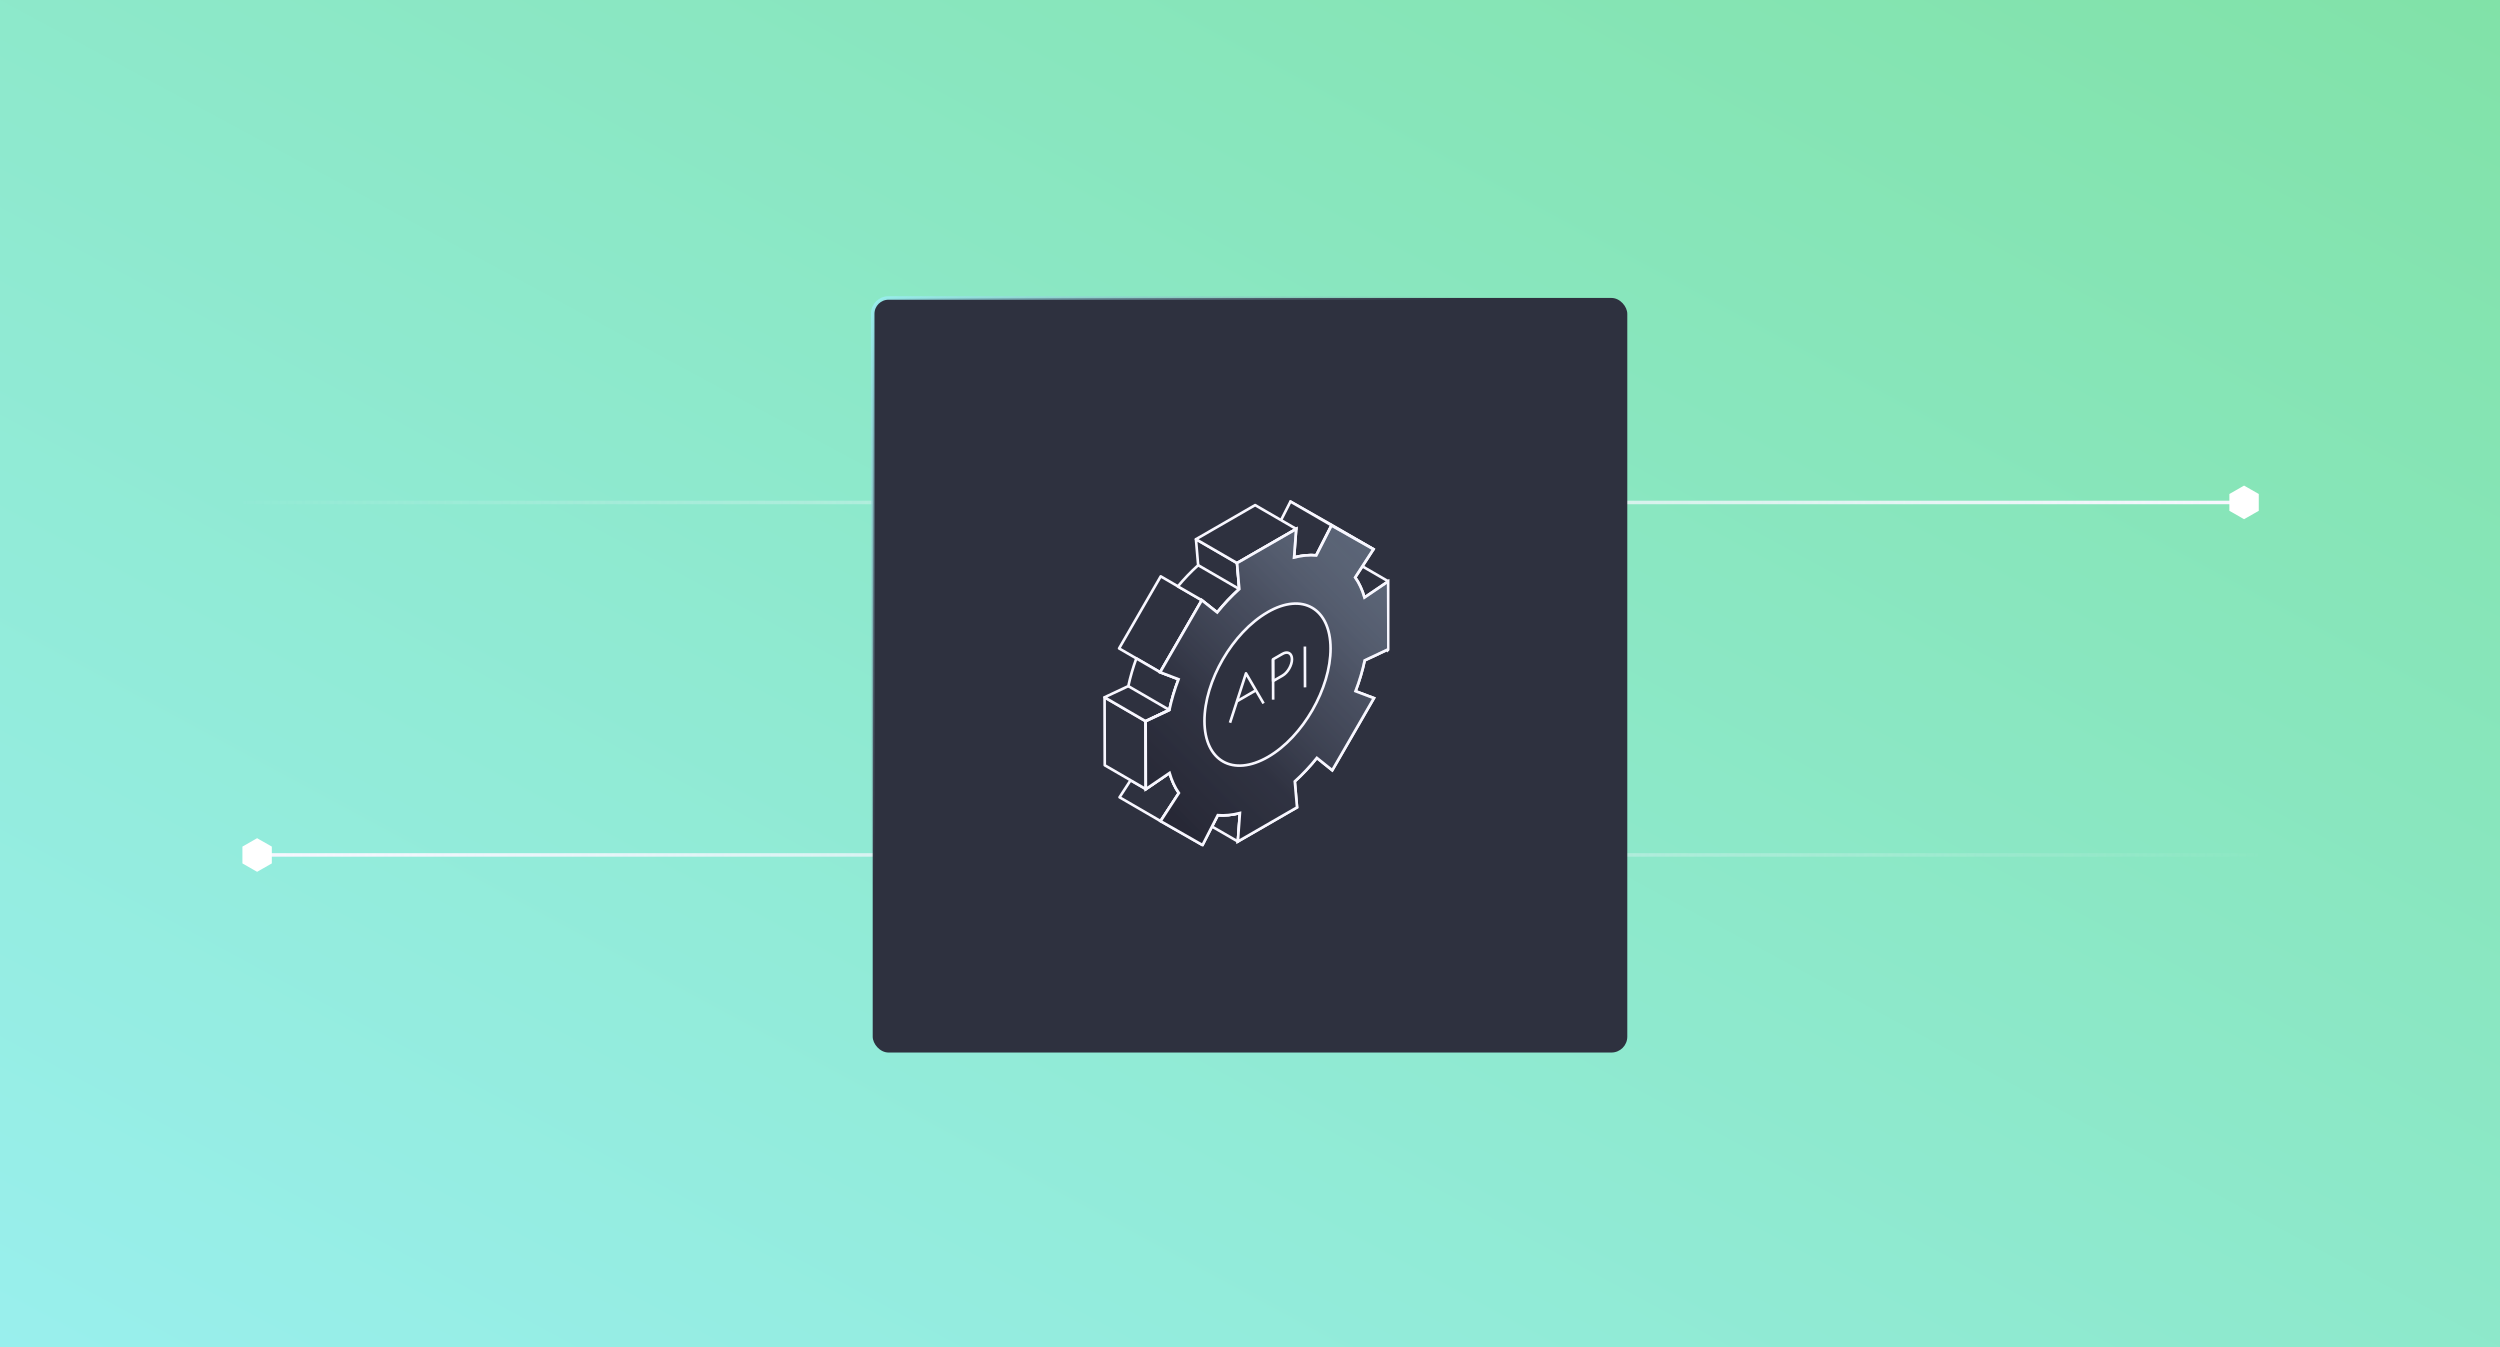 <svg width="709" height="382" viewBox="0 0 709 382" fill="none" xmlns="http://www.w3.org/2000/svg">
<rect x="0" y="0" width="709" height="382" fill="#808080" stroke="none"/>
<g clip-path="url(#clip0_1705_3661)">
<rect width="709" height="382" fill="white"/>
<rect width="709" height="382" fill="url(#paint0_linear_1705_3661)"/>
<path d="M69 142.5H636.5" stroke="url(#paint1_linear_1705_3661)"/>
<path d="M640.339 140.24L636.419 138L632.5 140.24V144.719L636.419 146.958L640.339 144.719V140.24Z" fill="white" stroke="white" stroke-width="0.5" stroke-miterlimit="10"/>
<path d="M640.339 242.458L72.839 242.458" stroke="url(#paint2_linear_1705_3661)"/>
<path d="M69 244.719L72.919 246.958L76.839 244.719L76.839 240.239L72.919 238L69 240.239L69 244.719Z" fill="white" stroke="white" stroke-width="0.5" stroke-miterlimit="10"/>
<rect x="247.5" y="84.5" width="214" height="214" rx="4.5" fill="#2E313F" stroke="url(#paint3_linear_1705_3661)"/>
<g clip-path="url(#clip1_1705_3661)">
<path d="M351.635 230.587L351.056 238.649L343.712 234.402L345.355 231.192C347.307 231.359 349.419 231.128 351.642 230.594L351.635 230.587Z" fill="#2E313F" stroke="#F8F7FF" stroke-width="0.75" stroke-linejoin="round"/>
<path d="M393.697 164.859L386.374 160.613" stroke="#F8F7FF" stroke-width="0.75" stroke-linejoin="round"/>
<path d="M334.327 224.906L329.142 232.865L317.503 226.109L320.633 221.278L324.968 223.787L331.693 219.206C332.337 221.38 333.207 223.311 334.327 224.906Z" fill="#2E313F" stroke="#F8F7FF" stroke-width="0.75" stroke-linejoin="round"/>
<path d="M377.62 149.006L365.967 142.244L377.877 149L389.523 155.762L377.62 149.006Z" fill="#2E313F" stroke="#F8F7FF" stroke-width="0.75" stroke-linejoin="round"/>
<path d="M363.294 147.514L365.974 142.244L377.639 149L373.304 157.48C371.333 157.312 369.24 157.518 367.017 158.078" fill="#2E313F"/>
<path d="M363.294 147.514L365.974 142.244L377.639 149L373.304 157.48C371.333 157.312 369.24 157.518 367.017 158.078" stroke="#F8F7FF" stroke-width="0.75" stroke-linejoin="round"/>
<path d="M340.84 170.231L340.447 170.933L329.013 190.646L317.374 183.89L329.181 163.45L334.057 166.288L340.84 170.231Z" fill="#2E313F" stroke="#F8F7FF" stroke-width="0.75" stroke-linejoin="round"/>
<path d="M351.449 167.06C350.888 167.555 350.328 168.076 349.806 168.617C348.705 169.652 347.668 170.772 346.676 171.911C346.199 172.49 345.703 173.095 345.201 173.693L340.84 170.232L334.051 166.294C335.835 164.139 337.767 162.125 339.796 160.304L339.171 152.925L350.811 159.68L351.436 167.06H351.449Z" fill="#2E313F" stroke="#F8F7FF" stroke-width="0.75" stroke-linejoin="round"/>
<path d="M324.962 223.793L313.309 217.031L313.258 197.775L324.904 204.537L324.962 223.793Z" fill="#2E313F" stroke="#F8F7FF" stroke-width="0.75" stroke-linejoin="round"/>
<path d="M334.244 192.634C333.123 195.516 332.253 198.437 331.628 201.339V201.358L324.904 204.53L313.245 197.755L319.989 194.583C320.549 191.971 321.316 189.34 322.269 186.728L329.013 190.646L334.244 192.634Z" fill="#2E313F" stroke="#F8F7FF" stroke-width="0.75" stroke-linejoin="round"/>
<path d="M353.394 144.728L355.957 143.248L367.61 150.01L350.83 159.686L339.178 152.925L353.394 144.728Z" fill="#2E313F" stroke="#F8F7FF" stroke-width="0.75" stroke-linejoin="round"/>
<path d="M393.762 184.122L387.037 187.288C386.412 190.196 385.543 193.142 384.435 196.018L389.652 197.987L377.826 218.447L373.465 214.947C371.507 217.391 369.413 219.605 367.204 221.612L367.842 228.972L351.062 238.649L351.642 230.581C349.426 231.134 347.307 231.346 345.361 231.186L341.033 239.659L329.142 232.871L334.327 224.906C333.207 223.317 332.324 221.38 331.686 219.206L324.962 223.793L324.91 204.53L331.635 201.345C332.26 198.437 333.129 195.51 334.237 192.634L329.02 190.652L340.833 170.219L345.194 173.686C347.133 171.287 349.246 169.061 351.455 167.06L350.83 159.686L367.61 150.01L367.011 158.084C369.227 157.531 371.327 157.325 373.291 157.499L377.613 149.006L389.517 155.768L384.332 163.753C385.452 165.342 386.335 167.259 386.973 169.44L393.697 164.872L393.749 184.135L393.762 184.122Z" fill="#2E313F" stroke="#F8F7FF" stroke-width="0.75" stroke-miterlimit="10"/>
<path d="M393.762 184.122L387.037 187.288C386.412 190.196 385.543 193.142 384.435 196.018L389.652 197.987L377.826 218.447L373.465 214.947C371.507 217.391 369.413 219.605 367.204 221.612L367.842 228.972L351.062 238.649L351.642 230.581C349.426 231.134 347.307 231.346 345.361 231.186L341.033 239.659L329.142 232.871L334.327 224.906C333.207 223.317 332.324 221.38 331.686 219.206L324.962 223.793L324.91 204.53L331.635 201.345C332.26 198.437 333.129 195.51 334.237 192.634L329.02 190.652L340.833 170.219L345.194 173.686C347.133 171.287 349.246 169.061 351.455 167.06L350.83 159.686L367.61 150.01L367.011 158.084C369.227 157.531 371.327 157.325 373.291 157.499L377.613 149.006L389.517 155.768L384.332 163.753C385.452 165.342 386.335 167.259 386.973 169.44L393.697 164.872L393.749 184.135L393.762 184.122Z" fill="url(#paint4_linear_1705_3661)" stroke="#F8F7FF" stroke-width="0.75" stroke-miterlimit="10"/>
<path d="M331.629 201.339V201.365L324.904 204.53L331.629 201.339Z" fill="#2E313F" stroke="#F8F7FF" stroke-width="0.75" stroke-linejoin="round"/>
<path d="M319.989 194.59L331.635 201.352" stroke="#F8F7FF" stroke-width="0.75" stroke-linejoin="round"/>
<path d="M339.796 160.291L351.455 167.06" stroke="#F8F7FF" stroke-width="0.75" stroke-linejoin="round"/>
<path d="M359.507 173.609C369.375 167.915 377.317 172.548 377.349 183.878C377.381 195.208 369.491 208.963 359.623 214.657C349.658 220.402 341.619 215.828 341.587 204.504C341.555 193.181 349.542 179.361 359.507 173.616V173.609Z" fill="#2E313F" stroke="#F8F7FF" stroke-width="0.75" stroke-linejoin="round"/>
<path d="M363.713 185.435C365.188 184.585 366.399 185.274 366.405 186.966C366.405 188.658 365.207 190.743 363.732 191.598L361.053 193.142L361.033 186.979L363.713 185.435Z" fill="#2E313F" stroke="#F8F7FF" stroke-width="0.75" stroke-linejoin="round"/>
<path d="M361.065 198.431L361.033 186.979" stroke="#F8F7FF" stroke-width="0.75" stroke-linejoin="round"/>
<path d="M348.833 204.968L353.362 190.955L358.347 199.486" fill="#2E313F"/>
<path d="M348.833 204.968L353.362 190.955L358.347 199.486" stroke="#F8F7FF" stroke-width="0.75" stroke-linejoin="round"/>
<path d="M356.164 195.78L350.837 198.849" stroke="#F8F7FF" stroke-width="0.75" stroke-linejoin="round"/>
<path d="M370.071 183.35L370.102 194.937" stroke="#F8F7FF" stroke-width="0.75" stroke-linejoin="round"/>
</g>
</g>
<defs>
<linearGradient id="paint0_linear_1705_3661" x1="0" y1="382" x2="319.023" y2="-210.114" gradientUnits="userSpaceOnUse">
<stop stop-color="#99EFED"/>
<stop offset="1" stop-color="#81E2A8"/>
</linearGradient>
<linearGradient id="paint1_linear_1705_3661" x1="-4.5" y1="143.5" x2="636.5" y2="143.5" gradientUnits="userSpaceOnUse">
<stop offset="0.1" stop-color="#F8F7FF" stop-opacity="0"/>
<stop offset="1" stop-color="#F8F7FF"/>
</linearGradient>
<linearGradient id="paint2_linear_1705_3661" x1="713.839" y1="241.458" x2="72.838" y2="241.458" gradientUnits="userSpaceOnUse">
<stop offset="0.1" stop-color="#F8F7FF" stop-opacity="0"/>
<stop offset="1" stop-color="#F8F7FF"/>
</linearGradient>
<linearGradient id="paint3_linear_1705_3661" x1="247" y1="84" x2="462" y2="299" gradientUnits="userSpaceOnUse">
<stop stop-color="#99EFED"/>
<stop offset="0.389" stop-color="#8999AF" stop-opacity="0"/>
</linearGradient>
<linearGradient id="paint4_linear_1705_3661" x1="324.936" y1="228.683" x2="393.656" y2="159.889" gradientUnits="userSpaceOnUse">
<stop stop-color="#262735"/>
<stop offset="0.32" stop-color="#303342" stop-opacity="0.95"/>
<stop offset="0.66" stop-color="#51586A" stop-opacity="0.78"/>
<stop offset="0.99" stop-color="#8696AC" stop-opacity="0.51"/>
<stop offset="1" stop-color="#8999AF" stop-opacity="0.5"/>
</linearGradient>
<clipPath id="clip0_1705_3661">
<rect width="709" height="382" fill="white"/>
</clipPath>
<clipPath id="clip1_1705_3661">
<rect width="81" height="98" fill="white" transform="translate(313 142)"/>
</clipPath>
</defs>
</svg>

